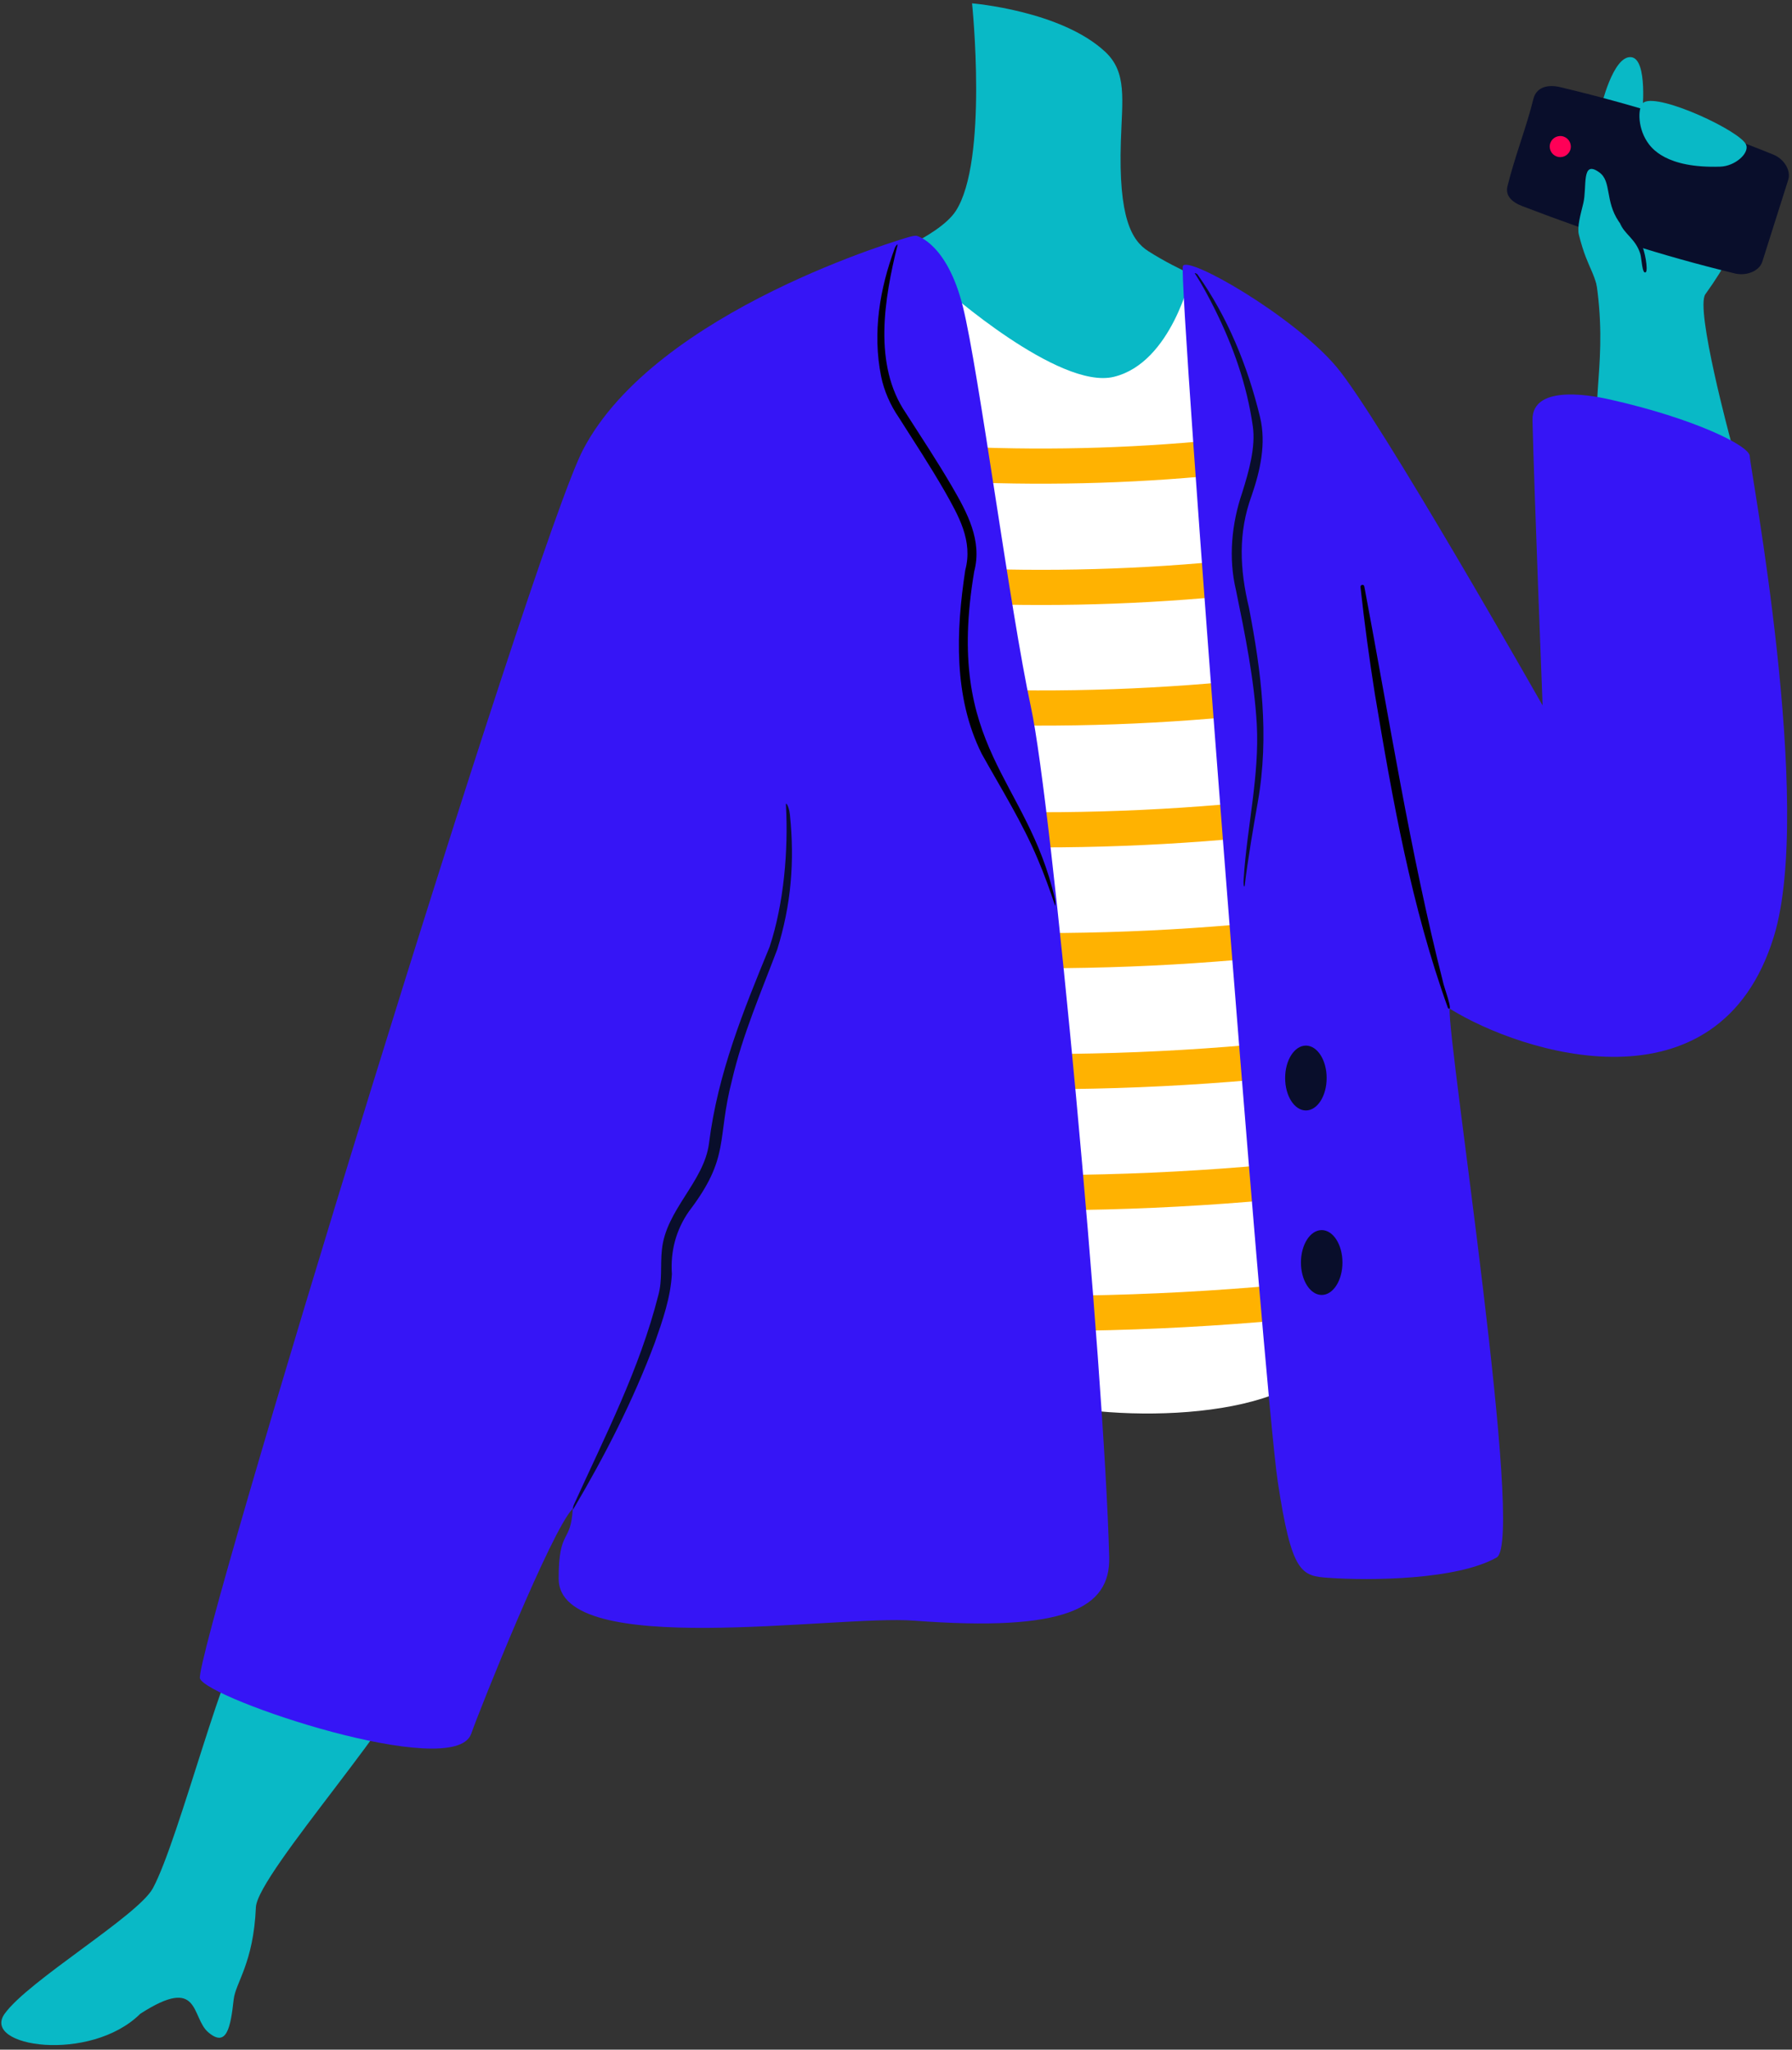 <svg viewBox="153.603 405.99 541.517 619.395" xmlns="http://www.w3.org/2000/svg" xmlns:xlink="http://www.w3.org/1999/xlink" xmlns:blush="http://design.blush" overflow="visible" width="541.517px" height="619.395px"><rect x="153.603" y="405.99" width="541.517" height="619.395" fill="#333333" stroke="none"/><g id="Upper Body/Standing/Holding Mobile 2" stroke="none" stroke-width="1" fill="none" fill-rule="evenodd"><path d="M199.794,976.618 C195.289,984.921 162.188,1004.493 155.007,1014.533 C147.826,1024.573 180.897,1029.5 196.003,1014.533 C214.32,1002.718 211.244,1015.657 216.563,1020.158 C222.08,1024.827 223.273,1018.764 224.214,1010.227 C224.775,1005.14 230.21,999.29 230.93,982.361 C231.367,972.11 279.034,919.887 279,908.671 C278.963,897.44 244.777,895.328 228.181,901.142 C222.352,903.184 207.765,961.925 199.794,976.618 Z" id="hand-1" fill="#09B9C6" blush:color="Skin-500"/><path d="M447.346,407 C447.346,407 452.293,454.645 442.401,469.783 C437.108,477.882 417,485.118 417,485.118 C417,485.118 450.787,534.388 481.465,535.746 C512.142,537.103 523.422,533.03 532.669,523.297 C541.918,513.565 520.655,491.903 520.655,491.903 C520.655,491.903 510.07,487.931 500.6,481.89 C495.547,478.668 491.567,471.737 492.31,448.733 C492.721,435.996 494.212,427.867 487.625,421.689 C474.307,409.2 447.346,407 447.346,407" id="Neck" fill="#09B9C6" blush:color="Skin-500"/><g id="Hand-2" transform="translate(609, 423)"><path d="M40.842,17.662 L28.37,15.522 C28.37,15.522 32.007,-0.26 37.492,0.263 C42.681,0.757 40.842,17.662 40.842,17.662" id="hand_" fill="#09B9C6" blush:color="Skin-500"/><path d="M21.044,44.198 C17.8,34.509 66.162,22.114 70.692,38.155 C72.785,45.569 72.569,54.338 59.944,71.902 C56.811,76.26 67.616,116.129 67.616,116.129 C67.616,116.129 39.15,116.083 27.173,108.219 C26.898,94.977 32.208,77.546 21.044,44.198 Z" id="hand_" fill="#09B9C6" blush:color="Skin-500"/><path d="M69.072,65.679 C46.248,60.132 27.143,53.898 4.654,45.295 C1.216,43.98 -0.531,41.982 0.142,39.254 C2.386,30.161 5.907,21.34 7.962,12.92 C8.864,9.224 12.458,8.464 16.039,9.318 C37.995,14.544 59.702,21.242 80.457,29.7 C83.866,31.09 85.838,34.617 84.991,37.295 C82.377,45.555 79.763,53.816 77.149,62.075 C76.301,64.754 72.678,66.408 69.072,65.679" id="Fill-8" fill="#090E2B"/><path d="M19.242,27.797 C18.958,29.533 17.319,30.711 15.583,30.427 C13.846,30.144 12.668,28.505 12.952,26.768 C13.236,25.031 14.874,23.854 16.611,24.138 C18.347,24.422 19.525,26.06 19.242,27.797" id="Fill-10" fill="#FF0057"/><path d="M21.72,53.927 C24.576,65.353 26.91,64.269 28.419,76.137 C33.742,74.842 34.109,74.135 38.866,71.555 C40.89,65.829 41.475,60.849 38.936,56.001 C37.86,53.947 35.954,53.201 33.73,49.874 C29.591,43.687 31.619,37.813 27.935,35.115 C22.358,31.033 24.241,39.504 23.058,44.397 C22.215,47.88 21.132,51.574 21.72,53.927" id="hand_" fill="#09B9C6" blush:color="Skin-500"/><path d="M41.395,13.892 C46.197,11.186 70.905,22.747 72.291,26.812 C73.185,29.432 68.836,33.202 64.478,33.349 C47.935,33.91 43.562,27.661 42.322,25.768 C39.298,21.154 39.523,14.948 41.395,13.892" id="hand_" fill="#09B9C6" blush:color="Skin-500"/><path d="M34.101,50.363 C35.844,52.74 38.76,53.714 40.382,56.26 C41.731,58.673 42.674,64.675 41.95,65.233 C40.821,66.102 40.702,61.064 40.272,59.685 C38.846,55.11 35.456,53.8 34.101,50.363" id="Fill-54" fill="#090E2B"/></g><g id="T-Shirt" transform="translate(439, 489)"><path d="M2.84217094e-14,4.21 C2.84217094e-14,4.21 34.544,34.891 51.172,30.872 C68.73,26.628 74.549,-1.42108547e-13 74.549,-1.42108547e-13 L113.737,328.86 C99.187,347.968 42.44,346.602 23.186,338.598 C3.931,330.594 2.511,44.162 2.84217094e-14,4.21" id="tshirt" fill="#FFF"/><path d="M130.952,302.05 C131.553,305.547 132.157,309.043 132.764,312.538 C92.962,317.7 52.741,319.886 12.436,319.048 C12.355,315.5 12.278,311.953 12.204,308.406 C51.981,309.256 91.675,307.121 130.952,302.05 Z M125.973,265.894 C126.553,269.394 127.137,272.892 127.725,276.39 C89.727,281.3 51.323,283.369 12.833,282.551 C12.773,279.004 12.716,275.458 12.662,271.911 C50.622,272.739 88.498,270.717 125.973,265.894 Z M118.882,229.919 C119.432,233.422 119.984,236.925 120.541,240.427 C84.335,244.98 47.742,246.825 11.07,245.918 C11.04,242.372 11.015,238.826 10.992,235.281 C47.136,236.192 83.199,234.389 118.882,229.919 Z M112.889,193.833 C113.411,197.34 113.937,200.846 114.466,204.352 C80.058,208.601 45.279,210.279 10.424,209.339 C10.421,205.794 10.422,202.248 10.428,198.704 C44.755,199.643 79.004,198.004 112.889,193.833 Z M107.88,157.658 C108.378,161.166 108.88,164.675 109.386,168.184 C76.78,172.179 43.819,173.74 10.778,172.817 C10.799,169.273 10.824,165.728 10.853,162.184 C43.365,163.103 75.798,161.579 107.88,157.658 Z M96.692,121.906 C97.13,125.423 97.572,128.938 98.017,132.454 C67.182,135.884 36.024,137.011 4.803,135.788 C4.885,132.245 4.971,128.702 5.061,125.16 C35.752,126.37 66.382,125.269 96.692,121.906 Z M93.728,85.56 C94.15,89.078 94.574,92.595 95.004,96.113 C65.981,99.391 36.643,100.505 7.235,99.403 C7.334,95.861 7.436,92.32 7.541,88.778 C36.42,89.864 65.23,88.776 93.728,85.56 Z M86.888,49.444 C87.267,52.965 87.65,56.487 88.038,60.008 C60.807,62.941 33.281,63.84 5.69,62.659 C5.831,59.12 5.975,55.581 6.123,52.041 C33.185,53.2 60.183,52.319 86.888,49.444 Z" id="stripe" fill="#FFB201"/></g><g id="Jacket-1" transform="translate(214, 477)"><path d="M214.344,0.597 C213.588,0.819 137.951,22.531 115.799,64.865 C100.884,93.37 -2.169,430.062 0.035,436.229 C2.239,442.394 76.857,467.473 81.985,452.942 C84.771,445.049 106.285,391.284 112.686,384.888 C112.097,395.703 108.421,390.73 108.421,406.058 C108.421,430.581 192.058,416.949 215.772,418.736 C261.607,422.191 275.192,415.017 274.788,399.504 C273.275,341.528 257.473,171.984 251.144,142.715 C244.816,113.445 235.323,40.668 230.577,21.682 C225.831,2.696 216.869,0.286 216.518,0.233 C216.167,0.18 215.101,0.375 214.344,0.597 Z" id="jacket-2" fill="#3615F6"/><path d="M210.825,3.039 C206.826,19.151 203.396,39.22 213.294,53.744 C218.034,61.13 222.874,68.456 227.328,76.094 C231.865,83.902 236.463,92.357 233.996,101.669 C224.96,155.399 249.971,163.908 258.385,200.662 C258.617,201.677 258.541,203.151 258.401,202.586 C257.056,198.452 255.021,192.852 253.289,188.847 C248.642,177.68 242.166,167.383 236.294,156.842 C227.704,139.696 228.488,119.696 231.292,101.292 C233.657,92.417 229.308,84.939 225.056,77.4 C220.7,69.853 215.891,62.505 211.182,55.1 C208.679,51.466 206.733,47.072 205.854,42.696 C203.232,29.538 205.414,16.302 210.014,3.938 C210.297,3.181 210.981,2.583 210.825,3.039" id="Fill-38" fill="#000"/><path d="M112.982,383.795 C122.506,362.789 132.802,342.923 138.516,320.491 C139.804,315.893 139.112,311.373 139.614,306.74 C140.753,294.613 152.398,286.125 153.861,274.461 C156.504,253.386 164.202,234.516 172.164,215.132 C176.483,202.034 177.858,185.984 177.1,172.256 C176.953,171.152 178.014,172.425 178.305,175.227 C179.763,189.257 178.689,202.39 174.475,215.892 C169.57,228.9 163.978,241.746 160.822,255.328 C156.101,273.521 160.368,278.549 147.812,295.024 C143.83,300.724 142.174,307.174 142.636,313.977 C142.234,321.197 139.828,328.018 137.484,334.716 C130.92,352.254 122.39,368.907 112.881,384.999 C112.629,385.444 112.735,384.28 112.982,383.795" id="Fill-42" fill="#090E2B"/></g><g id="Jacket-2" transform="translate(511, 486)"><path d="M0.068,0.368 C-1.504,3.565 24.531,340.094 28.726,367.763 C32.922,395.431 35.802,396.226 43.982,396.798 C56.765,397.691 82.859,397.44 94.87,390.651 C103.603,385.715 79.979,234.986 80.66,224.774 C102.445,238.389 161.939,257.274 178.626,203.046 C190.847,163.326 171.361,61.061 171.361,57.868 C171.361,54.676 154.322,46.403 129.386,40.782 C125.825,39.978 105.44,35.368 105.703,46.983 C106.151,66.861 108.754,133.175 108.754,133.175 C108.754,133.175 59.406,46.172 46.431,30.81 C33.456,15.449 1.639,-2.829 0.068,0.368" id="jacket-1" fill="#3615F6"/><path d="M18.437,185.408 C19.428,169.839 23.227,154.448 22.382,138.807 C21.594,125.262 18.841,111.717 16.117,98.413 C13.755,88.641 14.783,78.2 18.008,68.772 C20.028,62.347 22.078,55.039 21.186,48.801 C19.404,36.32 15.333,24.79 9.734,13.493 C7.996,10.014 5.812,5.873 3.671,2.631 C3.435,2.34 4.26,2.631 4.492,2.957 C13.498,15.679 19.605,30.463 23.364,46.008 C25.295,53.992 23.414,62.239 20.865,69.665 C16.677,81.04 17.238,92.033 20.02,103.628 C23.735,122.895 26.224,142.254 22.708,162.276 C21.353,169.997 19.637,179.895 18.731,187.669 C18.682,188.176 18.217,187.976 18.437,185.408" id="Fill-40" fill="#090E2B"/><path d="M43.499,245.764 C43.499,251.176 40.69,255.564 37.227,255.564 C33.763,255.564 30.955,251.176 30.955,245.764 C30.955,240.351 33.763,235.963 37.227,235.963 C40.69,235.963 43.499,240.351 43.499,245.764" id="Fill-44" fill="#090E2B"/><path d="M48.273,301.516 C48.273,306.928 45.464,311.316 42.001,311.316 C38.537,311.316 35.729,306.928 35.729,301.516 C35.729,296.103 38.537,291.716 42.001,291.716 C45.464,291.716 48.273,296.103 48.273,301.516" id="Fill-46" fill="#090E2B"/><path d="M54.874,97.203 C62.31,136.49 68.784,177.939 78.622,216.586 C78.752,217.769 82.012,226.239 80.164,224.621 C69.101,193.966 63.409,161.665 58.053,129.615 C56.363,118.902 54.895,108.157 53.724,97.368 C53.64,96.685 54.751,96.455 54.874,97.203" id="Fill-48" fill="#000"/></g></g></svg>